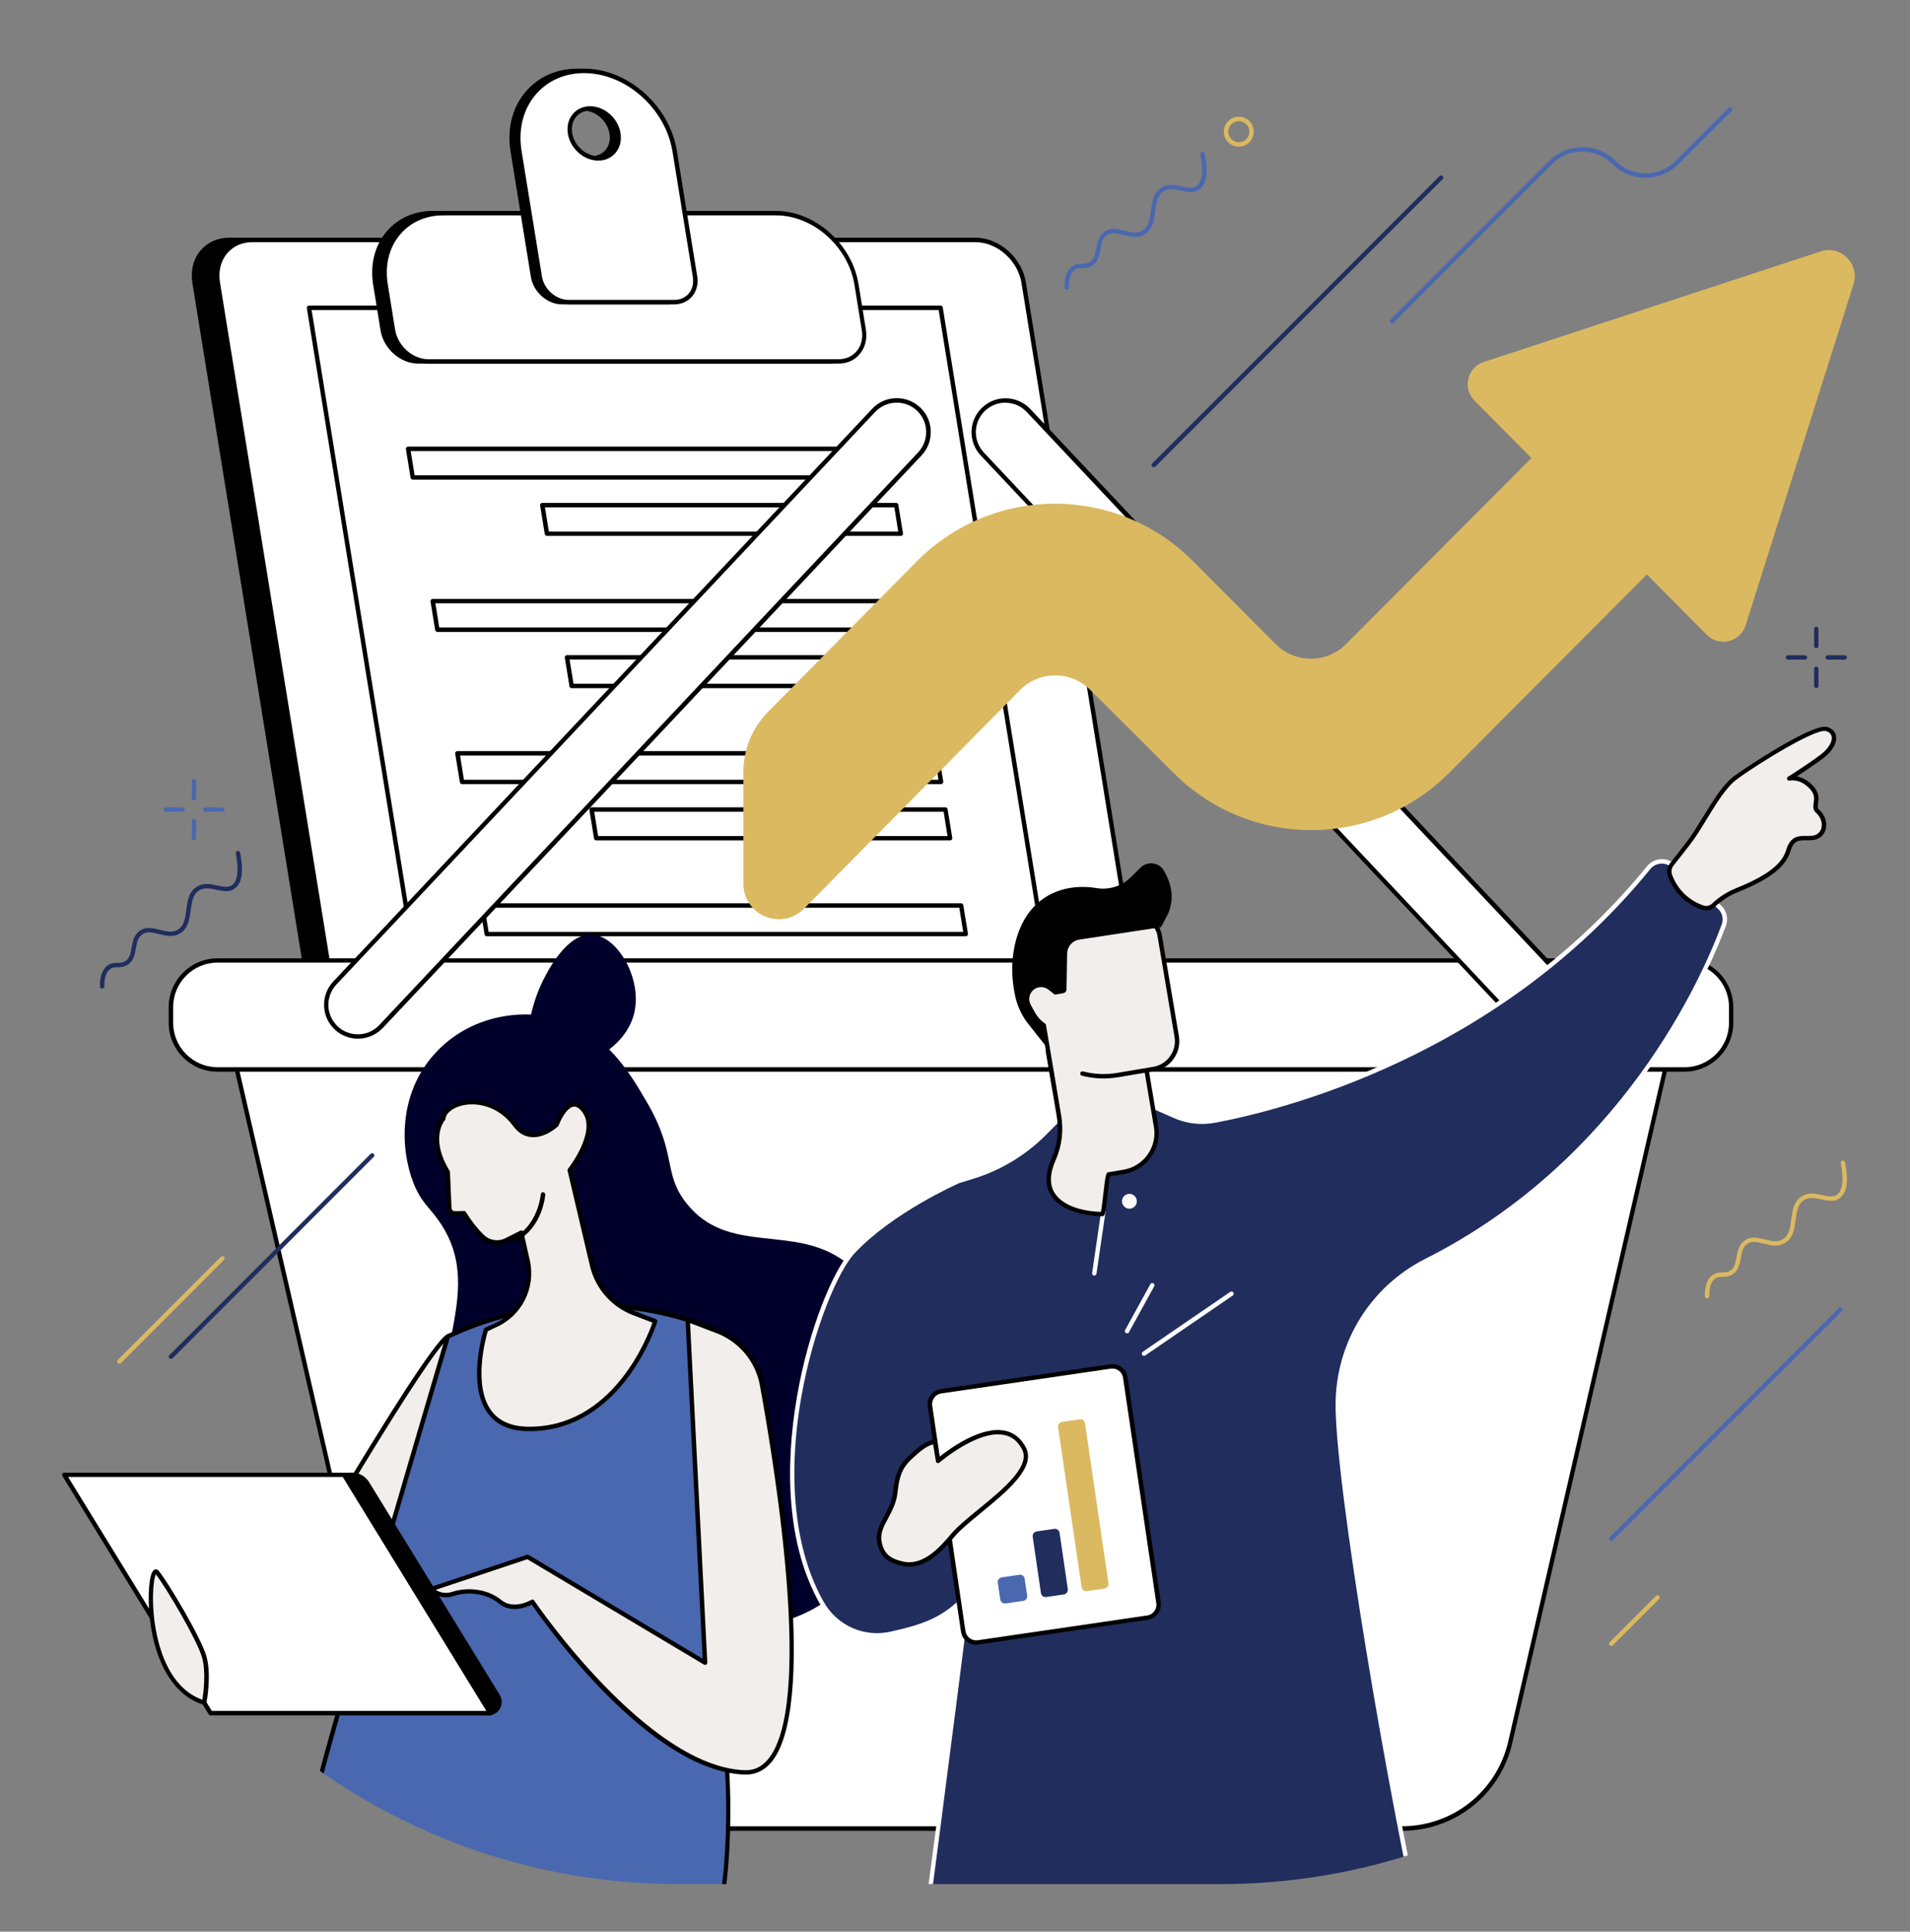 <?xml version="1.0" encoding="utf-8"?>
<!-- Generator: Adobe Illustrator 26.5.0, SVG Export Plug-In . SVG Version: 6.00 Build 0)  -->
<svg version="1.1" id="Layer_1" xmlns="http://www.w3.org/2000/svg" xmlns:xlink="http://www.w3.org/1999/xlink" x="0px" y="0px"
	 viewBox="0 0 1925.9 1947.1" style="enable-background:new 0 0 1925.9 1947.1;" xml:space="preserve">
<rect x="0" y="0" width="1925.9" height="1947.1" fill="#808080" stroke="none"/>
<style type="text/css">
	.st0{fill:#FFFFFF;}
	.st1{fill:#DBB961;}
	.st2{clip-path:url(#SVGID_00000062189264982260374620000012965658877312310434_);}
	.st3{fill:#00002A;}
	.st4{fill:#F1EEEB;}
	.st5{fill:#4A68B0;}
	.st6{fill:#202D5D;}
</style>
<g id="Background">
</g>
<g id="Consumer_demand_1_">
	<g>
		<g>
			<path d="M230.9,241.9h729.3c23,0,44.8,19.3,48.6,43.1l165.5,1021.7c3.9,23.8-11.7,43.1-34.7,43.1H410.3
				c-23,0-44.8-19.3-48.6-43.1L196.2,285C192.3,261.2,207.8,241.9,230.9,241.9z"/>
			<path d="M1139.6,1352.1H410.3c-24,0-46.8-20.2-50.8-45L194,285.3c-2-12.6,0.9-24.3,8.4-33c7-8.2,17.1-12.7,28.5-12.7h729.3
				c24,0,46.8,20.2,50.8,45l165.5,1021.7c2,12.6-0.9,24.3-8.4,33C1161.1,1347.5,1151,1352.1,1139.6,1352.1z M230.9,244.1
				c-10.1,0-19,4-25.1,11.1c-6.6,7.7-9.2,18.2-7.4,29.4l165.5,1021.7c3.7,22.7,24.5,41.2,46.4,41.2h729.3c10.1,0,19-4,25.1-11.1
				c6.6-7.7,9.2-18.2,7.4-29.4L1006.6,285.3c-3.7-22.7-24.5-41.2-46.4-41.2H230.9z"/>
		</g>
		<g>
			<path class="st0" d="M254.3,241.9h729.3c23,0,44.8,19.3,48.6,43.1l165.5,1021.7c3.9,23.8-11.7,43.1-34.7,43.1H433.8
				c-23,0-44.8-19.3-48.6-43.1L219.6,285C215.7,261.2,231.3,241.9,254.3,241.9z"/>
			<path d="M1163,1352.1H433.8c-24,0-46.8-20.2-50.8-45L217.4,285.3c-2-12.6,0.9-24.3,8.4-33c7-8.2,17.1-12.7,28.5-12.7h729.3
				c24,0,46.8,20.2,50.8,45l165.5,1021.7c2,12.6-0.9,24.3-8.4,33C1184.6,1347.5,1174.4,1352.1,1163,1352.1z M254.3,244.1
				c-10.1,0-19,4-25.1,11.1c-6.6,7.7-9.2,18.2-7.4,29.4l165.5,1021.7c3.7,22.7,24.5,41.2,46.4,41.2H1163c10.1,0,19-4,25.1-11.1
				c6.6-7.7,9.2-18.2,7.4-29.4L1030,285.3c-3.7-22.7-24.5-41.2-46.4-41.2H254.3z"/>
		</g>
		<g>
			<g>
				<polygon class="st0" points="462.1,1239.3 1098.9,1239.3 948.4,310.3 311.6,310.3 				"/>
				<path d="M1098.9,1241.5H462.1c-1.1,0-2-0.8-2.2-1.9l-150.5-929c-0.1-0.6,0.1-1.3,0.5-1.8c0.4-0.5,1-0.8,1.7-0.8h636.8
					c1.1,0,2,0.8,2.2,1.9l150.5,929c0.1,0.6-0.1,1.3-0.5,1.8C1100.2,1241.2,1099.5,1241.5,1098.9,1241.5z M464,1237h632.3
					L946.5,312.5H314.2L464,1237z"/>
			</g>
			<g>
				<g>
					<g>
						<polygon class="st0" points="416.2,481.3 899.2,481.3 894.5,452.5 411.5,452.5 						"/>
						<path d="M899.2,483.5h-483c-1.1,0-2-0.8-2.2-1.9l-4.7-28.8c-0.1-0.6,0.1-1.3,0.5-1.8c0.4-0.5,1-0.8,1.7-0.8h483
							c1.1,0,2,0.8,2.2,1.9l4.7,28.8c0.1,0.6-0.1,1.3-0.5,1.8C900.5,483.3,899.8,483.5,899.2,483.5z M418.1,479.1h478.5l-3.9-24.4
							H414.1L418.1,479.1z"/>
					</g>
					<g>
						<polygon class="st0" points="551.5,538 908.4,538 903.7,509.2 546.9,509.2 						"/>
						<path d="M908.4,540.2H551.5c-1.1,0-2-0.8-2.2-1.9l-4.7-28.8c-0.1-0.6,0.1-1.3,0.5-1.8c0.4-0.5,1-0.8,1.7-0.8h356.8
							c1.1,0,2,0.8,2.2,1.9l4.7,28.8c0.1,0.6-0.1,1.3-0.5,1.8C909.6,540,909,540.2,908.4,540.2z M553.4,535.8h352.3l-3.9-24.4H549.5
							L553.4,535.8z"/>
					</g>
				</g>
				<g>
					<g>
						<polygon class="st0" points="441.1,634.7 924,634.7 919.4,605.9 436.4,605.9 						"/>
						<path d="M924,637h-483c-1.1,0-2-0.8-2.2-1.9l-4.7-28.8c-0.1-0.6,0.1-1.3,0.5-1.8c0.4-0.5,1-0.8,1.7-0.8h483
							c1.1,0,2,0.8,2.2,1.9l4.7,28.8c0.1,0.6-0.1,1.3-0.5,1.8C925.3,636.7,924.7,637,924,637z M442.9,632.5h478.5l-3.9-24.4H439
							L442.9,632.5z"/>
					</g>
					<g>
						<polygon class="st0" points="576.4,691.5 933.2,691.5 928.6,662.7 571.7,662.7 						"/>
						<path d="M933.2,693.7H576.4c-1.1,0-2-0.8-2.2-1.9l-4.7-28.8c-0.1-0.6,0.1-1.3,0.5-1.8c0.4-0.5,1-0.8,1.7-0.8h356.8
							c1.1,0,2,0.8,2.2,1.9l4.7,28.8c0.1,0.6-0.1,1.3-0.5,1.8C934.5,693.4,933.9,693.7,933.2,693.7z M578.3,689.2h352.3l-3.9-24.4
							H574.3L578.3,689.2z"/>
					</g>
				</g>
				<g>
					<g>
						<polygon class="st0" points="465.9,788.2 948.9,788.2 944.2,759.4 461.2,759.4 						"/>
						<path d="M948.9,790.4h-483c-1.1,0-2-0.8-2.2-1.9l-4.7-28.8c-0.1-0.6,0.1-1.3,0.5-1.8c0.4-0.5,1-0.8,1.7-0.8h483
							c1.1,0,2,0.8,2.2,1.9l4.7,28.8c0.1,0.6-0.1,1.3-0.5,1.8C950.2,790.1,949.6,790.4,948.9,790.4z M467.8,786h478.5l-3.9-24.4
							H463.9L467.8,786z"/>
					</g>
					<g>
						<polygon class="st0" points="601.2,844.9 958.1,844.9 953.4,816.1 596.6,816.1 						"/>
						<path d="M958.1,847.1H601.2c-1.1,0-2-0.8-2.2-1.9l-4.7-28.8c-0.1-0.6,0.1-1.3,0.5-1.8c0.4-0.5,1-0.8,1.7-0.8h356.8
							c1.1,0,2,0.8,2.2,1.9l4.7,28.8c0.1,0.6-0.1,1.3-0.5,1.8C959.4,846.8,958.7,847.1,958.1,847.1z M603.1,842.7h352.3l-3.9-24.4
							H599.2L603.1,842.7z"/>
					</g>
				</g>
				<g>
					<g>
						<polygon class="st0" points="490.8,941.6 973.8,941.6 969.1,912.8 486.1,912.8 						"/>
						<path d="M973.8,943.8h-483c-1.1,0-2-0.8-2.2-1.9l-4.7-28.8c-0.1-0.6,0.1-1.3,0.5-1.8c0.4-0.5,1-0.8,1.7-0.8h483
							c1.1,0,2,0.8,2.2,1.9l4.7,28.8c0.1,0.6-0.1,1.3-0.5,1.8C975,943.5,974.4,943.8,973.8,943.8z M492.7,939.4h478.5l-3.9-24.4
							H488.7L492.7,939.4z"/>
					</g>
					<polygon class="st0" points="626.1,998.3 982.9,998.3 978.3,969.5 621.4,969.5 					"/>
				</g>
			</g>
		</g>
		<g>
			<g>
				<path d="M421.6,364.3h413.8c16.9,0,28.3-14.2,25.4-31.6l-7.4-45.8c-6.4-39.8-42.8-72-81.2-72H436.4c-38.4,0-64.4,32.2-57.9,72
					l7.4,45.8C388.7,350.1,404.7,364.3,421.6,364.3z"/>
				<path d="M835.4,366.5H421.6c-17.9,0-34.9-15-37.9-33.5l-7.4-45.8c-3.3-20.5,1.5-39.7,13.6-53.9c11.3-13.3,27.9-20.7,46.5-20.7
					h335.7c39.4,0,76.8,33.1,83.4,73.9l7.4,45.8c1.5,9.4-0.7,18.1-6.3,24.7C851.5,363.1,843.9,366.5,835.4,366.5z M436.4,217.1
					c-17.3,0-32.6,6.8-43.1,19.1c-11.3,13.2-15.7,31.1-12.6,50.3l7.4,45.8c2.7,16.4,17.7,29.8,33.5,29.8h413.8c7.2,0,13.6-2.8,18-8
					c4.7-5.5,6.6-13,5.3-21.1l-7.4-45.8c-6.3-38.7-41.7-70.1-79-70.1H436.4z"/>
			</g>
			<g>
				<path class="st0" d="M431.8,364.3h413.8c16.9,0,28.3-14.2,25.4-31.6l-7.4-45.8c-6.4-39.8-42.8-72-81.2-72H446.7
					c-38.4,0-64.4,32.2-57.9,72l7.4,45.8C399,350.1,415,364.3,431.8,364.3z"/>
				<path d="M845.6,366.5H431.8c-17.9,0-34.9-15-37.9-33.5l-7.4-45.8c-3.3-20.5,1.5-39.7,13.6-53.9c11.3-13.3,27.9-20.7,46.5-20.7
					h335.7c39.4,0,76.8,33.1,83.4,73.9l7.4,45.8c1.5,9.4-0.7,18.1-6.3,24.7C861.8,363.1,854.2,366.5,845.6,366.5z M446.7,217.1
					c-17.3,0-32.6,6.8-43.1,19.1c-11.3,13.2-15.7,31.1-12.6,50.3l7.4,45.8c2.7,16.4,17.7,29.8,33.5,29.8h413.8c7.2,0,13.6-2.8,18-8
					c4.7-5.5,6.6-13,5.3-21.1l-7.4-45.8c-6.3-38.7-41.7-70.1-79-70.1H446.7z"/>
			</g>
			<g>
				<path d="M517.1,152.5l20.5,126.3c2.3,14.2,15.3,25.8,29.1,25.8h106.7c13.8,0,23.1-11.5,20.7-25.8l-20.5-126.3
					c-7.2-44.7-48.2-81-91.4-81S509.8,107.8,517.1,152.5z M568.1,134.5c-2.3-13.9,6.8-25.2,20.3-25.2c13.5,0,26.2,11.3,28.4,25.2
					c2.3,13.9-6.8,25.2-20.3,25.2C583.1,159.7,570.3,148.4,568.1,134.5z"/>
				<path d="M673.3,306.8H566.6c-14.8,0-28.8-12.4-31.3-27.7l-20.5-126.3c-3.7-23,1.7-44.5,15.3-60.4c12.7-14.9,31.2-23.2,52.1-23.2
					c44.2,0,86.2,37.2,93.6,82.9l20.5,126.3c1.3,7.8-0.6,15-5.2,20.5C686.7,304,680.4,306.8,673.3,306.8z M519.2,152.1l20.5,126.3
					c2.1,13.2,14.2,23.9,26.9,23.9h106.7c5.8,0,10.9-2.3,14.4-6.3c3.8-4.4,5.2-10.4,4.2-16.9l-20.5-126.3
					c-7.1-43.6-47.1-79.2-89.2-79.2c-19.6,0-36.8,7.7-48.7,21.6C520.8,110.2,515.7,130.4,519.2,152.1z M596.5,161.9
					c-14.5,0-28.2-12.1-30.6-27.1c0,0,0,0,0,0c-1.2-7.6,0.6-14.7,5.1-20c4.2-5,10.4-7.7,17.4-7.7c14.5,0,28.2,12.1,30.6,27.1
					c1.2,7.6-0.6,14.7-5.1,20C609.6,159.2,603.5,161.9,596.5,161.9z M570.3,134.1c2.1,12.9,13.9,23.3,26.2,23.3
					c5.6,0,10.6-2.2,14-6.2c3.7-4.3,5.1-10.1,4.1-16.4c-2.1-12.9-13.9-23.3-26.2-23.3c-5.6,0-10.6,2.2-14,6.2
					C570.7,122,569.2,127.8,570.3,134.1z"/>
			</g>
			<g>
				<path class="st0" d="M523.7,152.5l20.5,126.3c2.3,14.2,15.3,25.8,29.1,25.8H680c13.8,0,23.1-11.5,20.7-25.8l-20.5-126.3
					c-7.2-44.7-48.2-81-91.4-81C545.6,71.5,516.5,107.8,523.7,152.5z M574.7,134.5c-2.3-13.9,6.8-25.2,20.3-25.2
					c13.5,0,26.2,11.3,28.4,25.2c2.3,13.9-6.8,25.2-20.3,25.2C589.7,159.7,577,148.4,574.7,134.5z"/>
				<path d="M680,306.8H573.3c-14.8,0-28.8-12.4-31.3-27.7l-20.5-126.3c-3.7-23,1.7-44.5,15.3-60.4c12.7-14.9,31.2-23.2,52.1-23.2
					c44.2,0,86.2,37.2,93.6,82.9l20.5,126.3c1.3,7.8-0.6,15-5.2,20.5C693.4,304,687.1,306.8,680,306.8z M588.9,73.7
					c-19.6,0-36.8,7.7-48.7,21.6c-12.7,14.9-17.8,35.1-14.3,56.8l20.5,126.3c2.1,13.2,14.2,23.9,26.9,23.9H680
					c5.8,0,10.9-2.3,14.4-6.3c3.8-4.4,5.2-10.4,4.2-16.9l-20.5-126.3C671,109.2,631,73.7,588.9,73.7z M603.2,161.9
					c-14.5,0-28.2-12.1-30.6-27.1c-1.2-7.6,0.6-14.7,5.1-20c4.2-5,10.4-7.7,17.4-7.7c14.5,0,28.2,12.1,30.6,27.1
					c1.2,7.6-0.6,14.7-5.1,20C616.3,159.2,610.1,161.9,603.2,161.9z M576.9,134.1c2.1,12.9,13.9,23.3,26.2,23.3
					c5.6,0,10.6-2.2,14-6.2c3.7-4.3,5.1-10.1,4.1-16.4c-2.1-12.9-13.9-23.3-26.2-23.3c-5.6,0-10.6,2.2-14,6.2
					C577.3,122,575.9,127.8,576.9,134.1z"/>
			</g>
		</g>
	</g>
	<g>
		<g>
			<g>
				<g>
					<path class="st0" d="M1685.5,1050.3h-1453L395,1756c11.8,51.1,57.2,87.3,109.6,87.3h908.7c52.4,0,97.9-36.2,109.6-87.3
						L1685.5,1050.3z"/>
					<path d="M1413.3,1845.5H504.6c-53.8,0-99.7-36.6-111.8-89l-162.5-705.7c-0.2-0.7,0-1.4,0.4-1.9c0.4-0.5,1.1-0.8,1.7-0.8h1453
						c0.7,0,1.3,0.3,1.7,0.8c0.4,0.5,0.6,1.2,0.4,1.9l-162.5,705.7C1513.1,1808.9,1467.1,1845.5,1413.3,1845.5z M235.2,1052.5
						l161.9,702.9c11.6,50.4,55.8,85.5,107.5,85.5h908.7c51.7,0,95.9-35.2,107.5-85.5l161.9-702.9H235.2z"/>
				</g>
				<g>
					<path class="st0" d="M1745.6,1030.9c0,26-21.1,47.1-47.1,47.1h-1479c-26,0-47.1-21.1-47.1-47.1v-15.7c0-26,21.1-47.1,47.1-47.1
						h1479c26,0,47.1,21.1,47.1,47.1V1030.9z"/>
					<path d="M1698.4,1080.3h-1479c-27.2,0-49.3-22.1-49.3-49.3v-15.7c0-27.2,22.1-49.3,49.3-49.3h1479c27.2,0,49.3,22.1,49.3,49.3
						v15.7C1747.8,1058.1,1725.6,1080.3,1698.4,1080.3z M219.5,970.3c-24.8,0-44.9,20.1-44.9,44.9v15.7c0,24.8,20.1,44.9,44.9,44.9
						h1479c24.8,0,44.9-20.1,44.9-44.9v-15.7c0-24.8-20.1-44.9-44.9-44.9H219.5z"/>
				</g>
				<g>
					<g>
						<g>
							<path class="st0" d="M360.9,1044.8c-7.9,0-15.7-2.9-21.9-8.7c-12.9-12.1-13.5-32.3-1.4-45.2l543.3-577.2
								c12.1-12.9,32.3-13.5,45.2-1.4c12.9,12.1,13.5,32.3,1.4,45.2l-543.3,577.2C377.9,1041.4,369.4,1044.8,360.9,1044.8z"/>
							<path d="M360.9,1047c-8.7,0-17.1-3.3-23.4-9.3c-6.7-6.3-10.5-14.7-10.7-23.9c-0.3-9.1,3-17.8,9.3-24.5l543.3-577.2
								c6.3-6.7,14.7-10.5,23.9-10.7c9.2-0.3,17.8,3,24.5,9.3c6.7,6.3,10.5,14.7,10.7,23.9c0.3,9.1-3,17.8-9.3,24.5l-543.3,577.2
								C379.3,1043.1,370.3,1047,360.9,1047z M904.2,405.9c-0.3,0-0.6,0-0.9,0c-7.9,0.2-15.3,3.6-20.8,9.3L339.2,992.4
								c-5.4,5.8-8.3,13.4-8.1,21.3c0.2,7.9,3.6,15.3,9.3,20.8c5.5,5.2,12.8,8.1,20.4,8.1c8.3,0,16-3.3,21.7-9.4l543.3-577.2
								c5.4-5.8,8.3-13.4,8.1-21.3c-0.2-7.9-3.6-15.3-9.3-20.8C919,408.7,911.8,405.9,904.2,405.9z"/>
						</g>
					</g>
					<g>
						<g>
							<path class="st0" d="M1557.1,1044.8c7.9,0,15.7-2.9,21.9-8.7c12.9-12.1,13.5-32.3,1.4-45.2L1037,413.7
								c-12.1-12.9-32.3-13.5-45.2-1.4c-12.9,12.1-13.5,32.3-1.4,45.2l543.3,577.2C1540.1,1041.4,1548.6,1044.8,1557.1,1044.8z"/>
							<path d="M1557.1,1047c-9.4,0-18.5-3.9-24.9-10.8L988.9,459.1c-12.9-13.7-12.3-35.4,1.5-48.3c6.7-6.3,15.4-9.6,24.5-9.3
								c9.1,0.3,17.6,4.1,23.9,10.7L1582,989.4c6.3,6.7,9.6,15.3,9.3,24.5c-0.3,9.1-4.1,17.6-10.7,23.9
								C1574.1,1043.7,1565.8,1047,1557.1,1047z M1013.7,405.9c-7.6,0-14.8,2.9-20.4,8.1c-11.9,11.2-12.5,30.1-1.3,42.1l543.3,577.2
								c5.7,6,13.4,9.4,21.7,9.4c7.6,0,14.8-2.9,20.4-8.1c5.8-5.4,9.1-12.8,9.3-20.8c0.2-7.9-2.6-15.5-8.1-21.3l-543.3-577.2
								c-5.4-5.8-12.8-9.1-20.8-9.3C1014.3,405.9,1014,405.9,1013.7,405.9z"/>
						</g>
					</g>
				</g>
			</g>
		</g>
		<path class="st1" d="M1835.9,253.4l-339.8,111.5c-16.6,5.4-21.7,26.5-9.3,39l57.4,57.8l-187,187.6c-19.6,19.6-51.3,19.6-70.9,0
			l-83.4-83.7c-76.8-77.1-201.4-77.2-278.2,0l-150.3,152c-15.9,16.1-24.8,37.8-24.8,60.4v112.9c0,14.5,8.7,27.5,22.1,33
			c13.4,5.5,28.8,2.4,39-7.9l217.9-220.5c19.5-19.6,51.2-19.6,70.7-0.1l84.3,84c76.9,76.7,201.1,76.5,277.7-0.4l199.3-199.9
			l60.5,60.9c12.4,12.5,33.6,7.3,39-9.5l108.9-344.1C1875.3,265.9,1856.1,246.7,1835.9,253.4z"/>
	</g>
	<g>
		<defs>
			<path id="SVGID_1_" d="M1860.1,1269.3c0,347.9-282,629.9-629.9,629.9h-546c-150.2,0-288.1-52.6-396.4-140.3
				c-7.9-6.4-15.7-13-23.3-19.8c-34.3-30.6-133.8,50.5-160.7,13.1c-74.4-103.4-49.6-345.8-49.6-482.9V489.7h1805.9"/>
		</defs>
		<clipPath id="SVGID_00000008871823849227203350000007090937719628507322_">
			<use xlink:href="#SVGID_1_"  style="overflow:visible;"/>
		</clipPath>
		<g style="clip-path:url(#SVGID_00000008871823849227203350000007090937719628507322_);">
			<g>
				<g>
					<path class="st3" d="M439.2,1061.2c34.2-37,85.1-44.8,123.3-34.4c48.4,13.2,72.8,55.1,90,84.6c30.4,52.2,15.7,71.1,39.6,101.4
						c42.3,53.7,108.7,20.1,160.3,59.3c78.7,59.8,89.4,262.8-17.1,340.1c-71,51.5-167.6,21.7-193.9,13.6
						c-79.8-24.6-179-93.3-193.3-186.5c-11.8-77,39-141.1-3.5-205.6c-10.8-16.4-19.8-20.9-27.8-41.5
						C403.8,1158.9,400.8,1102.7,439.2,1061.2z"/>
					<path class="st3" d="M542.4,1070.3c-18.2-14.7-6.7-58.2,5-81.7c4.4-8.8,23.9-48.1,49.5-46.6c26.3,1.6,51.6,45.8,42.2,80.8
						C627.3,1066.6,563.7,1087.6,542.4,1070.3z"/>
				</g>
				<g>
					<g>
						<path class="st4" d="M243.6,1681.1c0,0,182.8-318.6,207.9-333.9c25.2-15.3,0,145.9,0,145.9L315,1721L243.6,1681.1z"/>
						<path d="M315,1723.2c-0.4,0-0.7-0.1-1.1-0.3l-71.4-39.9c-0.5-0.3-0.9-0.8-1.1-1.3c-0.2-0.6-0.1-1.2,0.2-1.7
							c7.5-13,183.3-319.3,208.7-334.7c3.5-2.1,6.1-1.3,7.6-0.3c16.6,11.1-2.1,134.5-4.3,148.5c0,0.3-0.1,0.6-0.3,0.8L317,1722.2
							C316.5,1722.8,315.8,1723.2,315,1723.2z M246.6,1680.3l67.6,37.8l135.1-225.6c8.1-51.9,16.9-136.5,6.1-143.7
							c-0.3-0.2-1-0.7-2.9,0.4C433.3,1360.9,310.1,1569.7,246.6,1680.3z"/>
					</g>
					<g>
						<path class="st5" d="M721.3,1340.8c0,0-125.4-61.5-269.8,6.5c0,0-123.7,417.3-132.5,460.8c-8.7,43.4-75.4,204.1,80.7,167.5
							c55-12.9,223.3-31.2,280.7,0.4c57.4,31.6,57.5-158.5,51-210C725,1714.3,721.3,1340.8,721.3,1340.8z"/>
						<path d="M359.1,1983c-21.2,0-37.2-5.6-47.8-16.6c-29.6-30.8-11.2-97-0.2-136.6c2.5-8.9,4.6-16.7,5.8-22.3
							c8.7-43,131.3-456.8,132.5-460.9c0.2-0.6,0.6-1.1,1.2-1.4c75.1-35.3,145-35.2,190.3-28.9c49.2,6.8,81.1,22.3,81.4,22.5
							c0.8,0.4,1.2,1.1,1.2,2c0,3.7,3.8,374,10.1,424.8c5.4,42.7,6.7,187.8-29.4,212.3c-7.3,5-15.7,4.9-24.8-0.1
							c-55.3-30.4-220.7-13.9-279.1-0.2C384.9,1981.2,371.2,1983,359.1,1983z M453.4,1348.8c-6.6,22.4-123.7,417.8-132.2,459.6
							c-1.2,5.8-3.3,13.6-5.8,22.6c-10.7,38.6-28.7,103.3-0.9,132.3c15.5,16.2,44.1,19.5,84.8,10c54.3-12.7,223.2-31.8,282.3,0.6
							c7.7,4.2,14.3,4.3,20.2,0.3c32.1-21.8,33.9-157.4,27.5-208.1c-6.2-49.5-9.9-398.8-10.1-423.9
							C705.8,1336.2,587.2,1286.3,453.4,1348.8z"/>
					</g>
					<g>
						<path class="st4" d="M711,1675.9l-179-106.7l-97.2,32.5c0,0,8.5,9.4,22.4,4.8c13.8-4.5,33.3-3.3,47.1,8
							c13.8,11.3,32.6,0,32.6,0s113.8,168.5,214.1,172c81.5,2.8,37-283.5,17.4-390.8c-4.5-24.7-21.6-45.2-45-54.1l-30-11.4
							L711,1675.9z"/>
						<path d="M752.2,1788.8c-0.4,0-0.8,0-1.3,0c-96.1-3.3-201.9-152.8-214.7-171.3c-5.3,2.7-20.9,9-33.3-1.2
							c-13.5-11-32.4-11.8-45-7.6c-15,4.9-24.3-5-24.7-5.4c-0.5-0.6-0.7-1.3-0.5-2.1c0.2-0.7,0.7-1.3,1.4-1.5l97.2-32.5
							c0.6-0.2,1.3-0.1,1.8,0.2l175.4,104.6l-17.3-341.5c0-0.7,0.3-1.5,0.9-1.9s1.4-0.5,2.1-0.3l30,11.4c24,9.2,41.8,30.5,46.4,55.8
							c17.6,96.6,53.5,327.3,6.7,381.4C770.4,1784.8,762,1788.8,752.2,1788.8z M536.9,1612.4c0.7,0,1.4,0.3,1.8,1
							c1.1,1.7,114.3,167.6,212.3,171c9.1,0.3,16.5-3.1,22.9-10.4c45.6-52.7,9.8-281.7-7.7-377.7c-4.3-23.7-21-43.8-43.6-52.4
							l-26.8-10.2l17.4,342.2c0,0.8-0.4,1.6-1.1,2c-0.7,0.4-1.6,0.4-2.3,0l-178.1-106.2l-92.4,30.9c3.3,2.1,9.2,4.5,17.1,1.9
							c13.8-4.5,34.4-3.7,49.2,8.4c12.5,10.2,29.9-0.1,30.1-0.2C536.1,1612.5,536.5,1612.4,536.9,1612.4z"/>
					</g>
					<g>
						<path d="M231.2,1716.3l261.2,10.6c8.8,0,14.3-9.7,9.6-17.2l-131.8-214.6c-3.2-5.3-9-8.5-15.2-8.5l-264.1,6L231.2,1716.3z"/>
						<path d="M492.4,1729.1l-261.3-10.6c-0.7,0-1.4-0.4-1.8-1L89.1,1493.8c-0.4-0.7-0.5-1.5-0.1-2.2c0.4-0.7,1.1-1.1,1.9-1.2
							l264.1-6c7,0,13.5,3.7,17.1,9.5l131.8,214.6c2.6,4.2,2.7,9.3,0.3,13.7C501.8,1726.5,497.4,1729.1,492.4,1729.1z M232.4,1714.1
							l260.1,10.5c3.2,0,6.2-1.7,7.8-4.7c1.6-2.9,1.6-6.3-0.2-9.2l-131.8-214.6c-2.8-4.6-7.9-7.4-13.3-7.4L95,1494.8L232.4,1714.1z"
							/>
					</g>
					<g>
						<polygon class="st0" points="212.3,1726.9 494.3,1726.9 346.8,1486.6 64.8,1486.6 						"/>
						<path d="M494.3,1729.1h-282c-0.8,0-1.5-0.4-1.9-1.1L62.9,1487.8c-0.4-0.7-0.4-1.5,0-2.2c0.4-0.7,1.1-1.1,1.9-1.1h282
							c0.8,0,1.5,0.4,1.9,1.1l147.6,240.3c0.4,0.7,0.4,1.5,0,2.2C495.9,1728.6,495.1,1729.1,494.3,1729.1z M213.6,1724.6h276.8
							l-144.8-235.8H68.7L213.6,1724.6z"/>
					</g>
					<g>
						<path class="st4" d="M205.9,1716.3c0,0,5.3-27.8,0-46.3c-5.3-18.5-38.2-73.6-47.5-85.2C148.9,1573.3,141,1696.4,205.9,1716.3z
							"/>
						<path d="M205.9,1718.5c-0.2,0-0.4,0-0.6-0.1c-38.9-11.9-54.1-60.7-55.3-102.4c-0.1-3.2-0.7-31.4,6-33.9
							c0.7-0.3,2.5-0.6,4.1,1.4c9.9,12.2,42.7,67.4,48,85.9c5.4,18.8,0.3,46.2,0,47.3c-0.1,0.6-0.5,1.2-1,1.5
							C206.7,1718.4,206.3,1718.5,205.9,1718.5z M157.1,1586.9c-2.6,5.3-5.3,31.5,1.1,61.4c5.2,24.3,17.4,54.9,45.9,65.1
							c1.1-7.2,3.8-28.1-0.4-42.8C198.8,1653.2,167.3,1599.9,157.1,1586.9z"/>
					</g>
				</g>
				<g>
					<g>
						<path class="st4" d="M510.7,1250.3c-8.2,4.1-18,2.5-24.5-3.9c-7.4-7.4-13.4-15.3-18.2-23.3l-9.3,0.2c-3,0.1-5.5-2.3-5.6-5.2
							l-1.6-36.4c-21.5-35-4.6-53.7-4.6-53.7c1.6-17.9,46.9-28.7,72.3,5.9c17.2,23.5,42,0,42,0s13-35,28.1-13.5
							c15.2,21.5-14.9,59.3-14.9,59.3l22.5,95.7c5.2,22.1,21,40.2,42.2,48.3l21.6,8.3c0,0-33.7,110.5-129.2,108.4
							c-72.9-1.6-41.5-100.1-41.5-100.1l9.6-4.2c25.1-11.1,38.8-38.3,32.7-65l-6.4-28.4L510.7,1250.3z"/>
						<path d="M534,1442.6c-0.9,0-1.8,0-2.6,0c-18-0.4-31.4-6.6-39.9-18.4c-20.9-29.3-4.3-82.3-3.6-84.5c0.2-0.6,0.6-1.1,1.2-1.4
							l9.6-4.2c24-10.6,37.3-36.9,31.5-62.5l-5.8-25.6l-12.6,6.3c-9,4.5-19.9,2.8-27-4.4c-6.7-6.7-12.7-14.3-17.9-22.6l-8.1,0.2
							c-0.1,0-0.1,0-0.2,0c-4.1,0-7.5-3.2-7.7-7.4l-1.6-35.9c-19.8-32.7-7.3-51.8-4.5-55.3c1-7.2,8-13.5,18.5-16.4
							c17.2-4.8,41.7,0.1,57.7,21.9c4.2,5.7,9.3,8.9,15,9.4c10.9,1,21.3-7.6,23.3-9.4c1.4-3.6,8.3-20,18.5-21.3
							c4.7-0.6,9.2,2,13.3,7.8c14.8,21-9.8,55.1-14.3,61.1l22.2,94.7c5,21.4,20.3,38.9,40.8,46.7l21.6,8.3c1.1,0.4,1.7,1.6,1.3,2.7
							C662.4,1333.7,628.1,1442.6,534,1442.6z M491.8,1341.9c-2.1,7.2-14.9,54.2,3.3,79.6c7.6,10.6,19.8,16.2,36.4,16.6
							c85.8,1.8,121.3-90.2,126.4-104.9l-19.6-7.5c-21.9-8.4-38.2-27-43.5-49.9l-22.5-95.7c-0.2-0.7,0-1.4,0.4-1.9
							c0.3-0.4,28.9-36.8,14.8-56.7c-3.1-4.4-6.2-6.4-9.1-6c-7,0.9-13.3,14-15.1,19c-0.1,0.3-0.3,0.6-0.6,0.8
							c-0.5,0.5-13,12.2-27.1,10.9c-7.1-0.6-13.2-4.4-18.2-11.2c-14.7-20.1-37.2-24.7-52.9-20.3c-8.8,2.5-14.9,7.7-15.3,13.2
							c0,0.5-0.2,0.9-0.6,1.3c-0.6,0.7-15.4,18.1,4.8,51.1c0.2,0.3,0.3,0.7,0.3,1.1l1.6,36.4c0.1,1.8,1.6,3.2,3.3,3.1l9.3-0.2
							c0.8,0,1.5,0.4,1.9,1.1c5.1,8.4,11.1,16.1,17.9,22.8c5.8,5.8,14.6,7.2,21.9,3.5l15.1-7.6c0.6-0.3,1.3-0.3,1.9,0
							c0.6,0.3,1.1,0.9,1.2,1.5l6.4,28.4c6.3,27.7-8,56.1-34,67.5L491.8,1341.9z M510.7,1250.3L510.7,1250.3L510.7,1250.3z"/>
					</g>
					<path d="M518.2,1252.1c-0.8,0-1.6-0.5-2-1.2c-0.5-1.1-0.1-2.4,1-3c25.4-12.4,28-43.6,28.1-44c0.1-1.2,1.1-2.2,2.4-2.1
						c1.2,0.1,2.1,1.1,2.1,2.4c-0.1,1.4-2.8,34.1-30.5,47.6C518.9,1252,518.6,1252.1,518.2,1252.1z"/>
				</g>
			</g>
			<g>
				<g>
					<g>
						<path class="st6" d="M1738.1,932.7c2.5-6.6,0.6-14-4.7-18.8l-46.2-41.3c-7.4-6.6-18.7-5.6-24.9,2
							c-153.3,188.5-369.3,242.1-437.7,254.8c-13.6,2.5-27.6,0.9-40.2-4.7l-23.5-10.3l-91.6,11.7l-16.2,16.3
							c-19.9,20-44.3,34.8-71.3,43.2l-15.3,4.8c0,0-66.7,29.1-106.1,71.1c-34.1,36.3-100.3,233.7-31.5,354.4
							c14,24.5,42.3,37.2,69.9,31c30.3-6.8,53.5-13.3,76.8-39.3c2.5-2.8-44,343.9-44,343.9c164.4,92.5,509.3,29.4,509.3,29.4
							c-38.2-162.1-92.9-488.1-92-566.6c0.7-60.7,35-116.1,89.3-143.4C1639.4,1169.3,1720.4,980.4,1738.1,932.7z"/>
						<path class="st0" d="M1198.4,2004c-90,0-196.2-10.3-267.9-50.6c-0.8-0.4-1.2-1.3-1.1-2.2c14.2-106.3,40.1-301.6,43.6-337.7
							c-22,22.5-43.8,28.8-73.8,35.5c-28.6,6.4-57.7-6.4-72.3-32c-68.3-119.8-4.6-318.1,31.9-357c39.2-41.8,106.2-71.3,106.9-71.6
							c0.1,0,0.1-0.1,0.2-0.1l15.3-4.8c26.5-8.3,50.8-23,70.3-42.7l16.2-16.3c0.3-0.3,0.8-0.6,1.3-0.6l91.6-11.7
							c0.4-0.1,0.8,0,1.2,0.2l23.5,10.3c12.3,5.4,25.8,7,38.9,4.6c63.5-11.8,282.6-65,436.4-254c3.4-4.2,8.3-6.8,13.7-7.2
							c5.3-0.4,10.5,1.3,14.5,4.9l46.2,41.3c6,5.4,8,13.7,5.2,21.2c-8.5,22.7-33.3,82.8-81.4,149.3
							c-59.7,82.7-133.6,146.6-219.6,189.9c-53.6,27-87.3,81.3-88,141.5c-0.9,79.2,54,405,91.9,566c0.1,0.6,0,1.2-0.3,1.7
							c-0.3,0.5-0.9,0.9-1.5,1c-0.9,0.2-87.6,15.8-193.3,20C1232.3,2003.7,1215.6,2004,1198.4,2004z M934,1950.3
							c155.3,86,473.9,34,504.2,28.8c-37.9-162-92.4-485.7-91.5-564.8c0.7-61.9,35.4-117.6,90.5-145.4
							c198.2-100,278.9-283.1,298.8-336.9c0,0,0,0,0,0c2.2-5.8,0.6-12.2-4.1-16.3l-46.2-41.3c-3.1-2.8-7-4.1-11.2-3.8
							c-4.2,0.3-7.9,2.3-10.6,5.6c-154.7,190.2-375.1,243.7-439,255.6c-14,2.6-28.4,0.9-41.5-4.9l-22.9-10.1l-90.2,11.5l-15.7,15.8
							c-20.1,20.2-45,35.3-72.2,43.8l-15.2,4.7c-3,1.3-67.4,30.1-105.3,70.5c-17.1,18.2-41.9,77.2-53.8,144.4
							c-14.6,82.5-6.6,156.2,22.5,207.3c13.6,23.9,40.7,35.9,67.4,29.9c31-7,53-13.4,75.6-38.6c0.6-0.7,1.7-1,2.6-0.5
							c2.1,1,2.1,1-4.8,56.4c-3.6,28.6-8.7,68.3-15.2,118.2C946.2,1858.9,935.6,1938.4,934,1950.3z"/>
					</g>
					<path class="st0" d="M1103.4,1285.8c-0.1,0-0.2,0-0.3,0c-1.2-0.2-2.1-1.3-1.9-2.5l9.2-62.9c0.2-1.2,1.3-2.1,2.5-1.9
						c1.2,0.2,2.1,1.3,1.9,2.5l-9.2,62.9C1105.4,1285,1104.4,1285.8,1103.4,1285.8z"/>
					<path class="st0" d="M1131.4,1209.8c0.6-4.1,4.4-6.9,8.5-6.3c4.1,0.6,6.9,4.4,6.3,8.5c-0.6,4.1-4.4,6.9-8.5,6.3
						C1133.7,1217.7,1130.8,1213.9,1131.4,1209.8z"/>
					<g>
						<path class="st4" d="M1684,882.6c-1.4-3.8-0.8-8,1.7-11.2c3.3-4.2,8.9-11.3,17-21.8c14.3-18.5,30-52.8,47-65.5
							c17-12.7,80-52.7,92.1-49.2c12,3.5,9.1,17.4-4.9,27.9c-14,10.5-32.7,22.1-32.7,22.1s11.1-2.9,22,8.5
							c10.9,11.4,0.4,18.9,6.5,24.4c7.9,7,7.9,17,3.8,22.2c-9.4,11.8-26.7-4.5-33.1,17.1c-4.4,15-19.4,27.2-52,40.3
							c-8.8,3.5-16.7,8.7-23.6,15.2c-2.9,2.7-6.9,3.6-10.6,2.4C1708.1,911.9,1691.9,903.8,1684,882.6z"/>
						<path d="M1720.4,917.7c-1.3,0-2.7-0.2-4-0.6c-9.3-3.1-26.2-11.6-34.5-33.6c0,0,0,0,0,0c-1.7-4.5-0.9-9.6,2-13.3
							c3.3-4.1,8.9-11.2,17-21.8c5.1-6.6,10.4-15.3,16-24.4c10-16.3,20.3-33.2,31.5-41.6c11-8.2,79.7-53.8,94-49.6
							c5,1.5,8.1,4.7,8.9,9c1.3,7-3.8,15.7-13.1,22.7c-8.9,6.6-19.7,13.8-26.5,18.1c4.5,0.8,10.3,3.1,16.1,9.2
							c7,7.3,6.1,13.5,5.4,18c-0.5,3.3-0.6,4.8,1,6.3c8.7,7.8,8.9,19.1,4,25.2c-4.7,5.9-11,5.8-16.6,5.7
							c-7.2-0.1-12.9-0.2-16.1,10.6c-4.7,16.1-20.7,28.6-53.3,41.7c-8.4,3.4-16.1,8.3-22.9,14.7
							C1726.8,916.4,1723.6,917.7,1720.4,917.7z M1686,881.8c7.7,20.3,23.2,28.1,31.8,31c2.9,1,6.1,0.2,8.4-1.9
							c7.2-6.8,15.4-12,24.3-15.6c31.2-12.6,46.4-24.2,50.7-38.9c4.1-14,13.1-13.9,20.4-13.8c5.2,0.1,9.8,0.1,13.1-4.1
							c3.6-4.5,3.2-13.1-3.5-19.1c-3.5-3.1-2.9-6.9-2.4-10.3c0.6-4.2,1.3-8.5-4.2-14.3c-9.8-10.2-19.5-8-19.9-7.9
							c-1.1,0.3-2.2-0.3-2.6-1.3c-0.4-1-0.1-2.2,0.9-2.7c0.2-0.1,18.7-11.7,32.5-22c7.8-5.8,12.4-13.2,11.4-18.4
							c-0.5-2.7-2.4-4.6-5.8-5.6c-10-3-69.1,33.2-90.1,48.9c-10.5,7.8-20.6,24.4-30.3,40.3c-5.7,9.3-11,18-16.3,24.8
							c-8.2,10.6-13.8,17.7-17.1,21.8C1685.4,875.4,1684.9,878.7,1686,881.8z"/>
					</g>
					<g>
						<path class="st0" d="M1157,1630.5l-171,25c-7.2,1-13.8-3.9-14.9-11l-33.5-227.2c-1.1-7.1,3.9-13.8,11.1-14.8l171-25
							c7.2-1,13.8,3.9,14.9,11l33.5,227.2C1169.1,1622.8,1164.2,1629.5,1157,1630.5z"/>
						<path d="M984.1,1657.9c-7.5,0-14-5.5-15.1-13.1l-33.5-227.2c-0.6-4,0.4-8.1,2.9-11.4c2.4-3.3,6-5.4,10.1-6l171-25
							c8.4-1.2,16.1,4.6,17.4,12.9l33.5,227.2c0.6,4-0.4,8.1-2.9,11.4c-2.4,3.3-6,5.4-10.1,6l-171,25
							C985.6,1657.8,984.8,1657.9,984.1,1657.9z M1121.7,1379.5c-0.5,0-1.1,0-1.6,0.1l-171,25c-2.9,0.4-5.4,1.9-7.1,4.3
							c-1.7,2.3-2.5,5.2-2,8.1l33.5,227.2c0.9,5.9,6.4,10,12.3,9.2l171-25c2.9-0.4,5.4-1.9,7.1-4.3c1.7-2.3,2.5-5.2,2-8.1
							l-33.5-227.2C1131.6,1383.4,1127,1379.5,1121.7,1379.5z"/>
					</g>
					<g>
						<g>
							<path class="st5" d="M1031.7,1613.7l-17.7,2.6c-2.6,0.4-5-1.4-5.4-4l-2.5-16.9c-0.4-2.6,1.4-5,4-5.4l17.7-2.6
								c2.6-0.4,5,1.4,5.4,4l2.5,16.9C1036.1,1610.9,1034.3,1613.4,1031.7,1613.7z"/>
						</g>
						<g>
							<path class="st6" d="M1072.7,1607.2l-17.7,2.6c-2.6,0.4-5-1.4-5.4-4l-8.3-56.7c-0.4-2.6,1.4-5,4-5.4l17.7-2.6
								c2.6-0.4,5,1.4,5.4,4l8.3,56.7C1077,1604.4,1075.3,1606.8,1072.7,1607.2z"/>
						</g>
						<g>
							<path class="st1" d="M1113.7,1601.3l-17.7,2.6c-2.6,0.4-5-1.4-5.4-4l-23.7-161.2c-0.4-2.6,1.4-5,4-5.4l17.7-2.6
								c2.6-0.4,5,1.4,5.4,4l23.7,161.2C1118.1,1598.5,1116.3,1600.9,1113.7,1601.3z"/>
						</g>
					</g>
					<g>
						<path class="st4" d="M924.9,1462.8c10.7-9.3,17.7-9.5,17.7-9.5l3.2,19.3c0,0,64.3-55.7,86.7-12.6c13.9,26.8-51.5,63.6-72,87.8
							c-11.5,13.5-28.8,33.3-50.4,28.5c-15.1-3.4-21.2-9.6-23.5-22.2c-3-16.5,14.1-29.3,16.2-49.8
							C905.3,1479.8,911.6,1474.3,924.9,1462.8z"/>
						<path d="M916.8,1579.2c-2.3,0-4.7-0.3-7.2-0.8c-15.7-3.5-22.7-10.2-25.2-23.9c-1.7-9.6,2.7-17.8,7.3-26.5
							c3.9-7.3,7.9-14.8,8.8-23.9c2.6-25.3,9.3-31.2,22.8-42.9c11.1-9.7,18.8-10.1,19.1-10.1c1,0,2.1,0.8,2.3,1.9l2.6,15.5
							c9.8-7.9,41.3-31.1,65.6-26.4c9.4,1.8,16.6,7.5,21.5,16.9c10.5,20.2-18.8,44.2-44.7,65.5c-11,9-21.4,17.5-27.5,24.8
							C952.5,1560.7,936.8,1579.2,916.8,1579.2z M926.3,1464.5c-13,11.3-18.9,16.4-21.3,40c-1,10-5.4,18.3-9.3,25.6
							c-4.5,8.3-8.3,15.6-6.8,23.6c2.2,11.9,7.9,17.3,21.8,20.4c20.8,4.6,37.9-15.7,48.2-27.8c6.4-7.5,16.9-16.2,28.1-25.3
							c24.6-20.1,52.4-43,43.6-60c-4.3-8.2-10.4-13.1-18.4-14.6c-26.5-5.1-64.5,27.6-64.9,27.9c-0.6,0.5-1.5,0.7-2.2,0.4
							c-0.8-0.3-1.3-0.9-1.4-1.7l-2.8-17.1C938.2,1456.6,933,1458.7,926.3,1464.5z"/>
					</g>
					<path class="st0" d="M1136.5,1344c-0.4,0-0.7-0.1-1.1-0.3c-1.1-0.6-1.5-1.9-0.9-3l25.4-46.2c0.6-1.1,1.9-1.5,3-0.9
						c1.1,0.6,1.5,1.9,0.9,3l-25.4,46.2C1138.1,1343.6,1137.3,1344,1136.5,1344z"/>
					<path class="st0" d="M1153.5,1366.7c-0.7,0-1.4-0.3-1.8-1c-0.7-1-0.4-2.4,0.6-3.1l88.2-60.4c1-0.7,2.4-0.4,3.1,0.6
						c0.7,1,0.4,2.4-0.6,3.1l-88.2,60.4C1154.4,1366.6,1154,1366.7,1153.5,1366.7z"/>
				</g>
				<g>
					<g>
						<path class="st4" d="M1133.2,1181.1l-15.1,2.5c-2.2,0.4-4.4,40.1-6.6,40.1c-17.2,0-70.2-7.3-49.1-55.2
							c6.1-13.8,7.9-29.1,5.4-43.9l-11.1-65.5l93.5-15.7l15.5,92.1C1169.4,1157,1154.8,1177.5,1133.2,1181.1z"/>
						<path d="M1111.3,1226c-14.1,0-40.7-4.3-51.3-20.6c-6.5-9.9-6.3-22.6,0.3-37.7c5.9-13.3,7.7-28.1,5.2-42.7l-11.1-65.5
							c-0.1-0.6,0-1.2,0.4-1.7c0.3-0.5,0.9-0.8,1.4-0.9l93.5-15.7c1.2-0.2,2.4,0.6,2.6,1.8l15.5,92.1c1.9,11-0.7,22.1-7.2,31.3
							c-6.5,9.1-16.2,15.2-27.2,17l-14.1,2.4c-0.8,2.7-1.8,11.7-2.5,18.4c-2.2,20-2.7,21.9-5.5,21.9
							C1111.4,1226,1111.4,1226,1111.3,1226z M1059.3,1060.9l10.7,63.4c2.6,15.4,0.7,31.1-5.6,45.2c-6,13.7-6.3,24.9-0.7,33.5
							c9.3,14.3,32.9,18.4,46.4,18.6c0.7-3,1.7-11.5,2.4-17.9c2.2-19.6,2.7-21.7,5.2-22.1l15.1-2.5c9.9-1.7,18.5-7.1,24.3-15.2
							c5.8-8.2,8.1-18.1,6.4-27.9l-15.2-89.9L1059.3,1060.9z"/>
					</g>
					<path class="st4" d="M1186.6,1044.8c2.6,15.5-7.9,30.2-23.4,32.8l-100.4,16.8l-14.7-87.3c-6-35.4,17.9-69,53.4-74.9l42.7-7.2
						c11.9-2,23.2,6,25.2,17.9L1186.6,1044.8z"/>
					<path d="M1062.8,1096.7c-1.1,0-2-0.8-2.2-1.9l-14.7-87.3c-3-17.7,1.1-35.6,11.5-50.2c10.4-14.6,26-24.3,43.7-27.3l42.7-7.2
						c13.1-2.2,25.5,6.6,27.7,19.7l17.2,101.9c1.4,8.1-0.5,16.2-5.3,22.9c-4.8,6.7-11.8,11.1-19.9,12.5l-36.3,6.1
						c-12.2,2-24.4,1.5-36.3-1.6c-1.2-0.3-1.9-1.5-1.6-2.7c0.3-1.2,1.5-1.9,2.7-1.6c11.3,2.9,22.9,3.5,34.4,1.5l36.3-6.1
						c6.9-1.2,13-4.9,17.1-10.7c4.1-5.7,5.7-12.7,4.5-19.6l-17.2-101.9c-1.8-10.6-11.9-17.9-22.6-16.1l-42.7,7.2
						c-16.6,2.8-31.1,11.8-40.8,25.5c-9.7,13.7-13.6,30.3-10.8,46.9l14.7,87.3c0.2,1.2-0.6,2.4-1.8,2.6
						C1063.1,1096.6,1062.9,1096.7,1062.8,1096.7z"/>
					<path d="M1057.5,1058.2l-20.3-25.6c-6.8-8.5-11.5-18.5-13.7-29.2c0-0.2-0.1-0.3-0.1-0.5c-3.3-15.9-3.8-32.2-0.6-48.1
						c10.1-50.4,47.8-65.3,82.7-59.6c0.1,0,0.2,0,0.3,0c12.6,2.1,25.4-2,34.5-11l9.8-9.7c6.8-6.7,18.2-5.4,23.2,2.7
						c6.3,10.4,11.7,25.7,5,42.8l-7.6,14.6l-82.4,12.5c-7,1.1-12.2,7-12.3,14.1l-0.6,36c0,1.9-1.4,3.6-3.3,3.9l-8.3,1.5l-14.6-4
						L1057.5,1058.2z"/>
					<path class="st4" d="M1063.6,1002.7l-6.4-5.1c-5.3-4.2-13-3.2-17,2.2c-2.8,3.7-3.2,8.7-1,12.8l3.9,7.2
						c3.3,6.1,8.3,11.1,14.4,14.3l7.3,3.8L1063.6,1002.7z"/>
				</g>
			</g>
		</g>
	</g>
	<g>
		<path class="st1" d="M1624.7,1659.2c-0.6,0-1.1-0.2-1.6-0.7c-0.9-0.9-0.9-2.3,0-3.1l46.7-46.7c0.9-0.9,2.3-0.9,3.1,0
			c0.9,0.9,0.9,2.3,0,3.1l-46.7,46.7C1625.8,1659,1625.3,1659.2,1624.7,1659.2z"/>
		<path class="st5" d="M1403.5,326.1c-0.6,0-1.1-0.2-1.6-0.6c-0.9-0.9-0.9-2.3,0-3.1l160.2-160.2c18.5-18.5,48.5-18.5,66.9,0
			c8.1,8.1,18.9,12.6,30.3,12.6c11.5,0,22.2-4.5,30.3-12.6l53.4-53.4c0.9-0.9,2.3-0.9,3.1,0c0.9,0.9,0.9,2.3,0,3.1l-53.4,53.4
			c-8.9,8.9-20.8,13.9-33.5,13.9c-12.6,0-24.5-4.9-33.5-13.9c-16.7-16.7-43.9-16.7-60.7,0l-160.2,160.2
			C1404.6,325.9,1404.1,326.1,1403.5,326.1z"/>
		<path class="st5" d="M1624.7,1553.4c-0.6,0-1.1-0.2-1.6-0.7c-0.9-0.9-0.9-2.3,0-3.1l231-231c0.9-0.9,2.3-0.9,3.1,0
			c0.9,0.9,0.9,2.3,0,3.1l-231,231C1625.8,1553.2,1625.3,1553.4,1624.7,1553.4z"/>
		<path class="st6" d="M1163.4,471c-0.6,0-1.1-0.2-1.6-0.7c-0.9-0.9-0.9-2.3,0-3.1l289.7-289.7c0.9-0.9,2.3-0.9,3.1,0
			c0.9,0.9,0.9,2.3,0,3.1L1165,470.4C1164.5,470.8,1164,471,1163.4,471z"/>
		<path class="st6" d="M172.4,1369.8c-0.6,0-1.1-0.2-1.6-0.7c-0.9-0.9-0.9-2.3,0-3.1l202.9-202.9c0.9-0.9,2.3-0.9,3.1,0
			c0.9,0.9,0.9,2.3,0,3.1L174,1369.2C173.5,1369.6,173,1369.8,172.4,1369.8z"/>
		<path class="st1" d="M120.4,1374.6c-0.6,0-1.1-0.2-1.6-0.7c-0.9-0.9-0.9-2.3,0-3.1l103.9-103.9c0.9-0.9,2.3-0.9,3.1,0
			c0.9,0.9,0.9,2.3,0,3.1L122,1373.9C121.6,1374.4,121,1374.6,120.4,1374.6z"/>
		<path class="st5" d="M1075.6,291.8c-1.2,0-2.2-1-2.2-2.2c-0.2-9.9,2.3-16.9,7.3-20.8c3.6-2.8,7.1-2.9,10.2-2.9
			c2.5-0.1,4.9-0.1,7.5-1.5c4.9-2.7,5.8-7.9,6.9-13.8c1-5.7,2.2-12.2,7.5-16.5c6.5-5.2,13.9-3.3,21.1-1.5c6.5,1.6,12.7,3.2,18.2-0.3
			c6.3-4,7.3-11.7,8.4-20c1.2-8.9,2.4-18.2,10.6-23.2c6.8-4.2,14.2-2.6,20.6-1.2c6,1.3,11.1,2.4,15.1-0.6c5.6-4.3,6.8-14.9,3.6-31.6
			c-0.2-1.2,0.5-2.4,1.7-2.6c1.2-0.2,2.4,0.5,2.6,1.7c3.7,18.7,2,30.5-5.2,36c-5.6,4.3-12.3,2.8-18.7,1.4
			c-6.2-1.4-12.1-2.6-17.4,0.6c-6.3,3.9-7.4,11.7-8.5,20c-1.2,8.9-2.4,18.1-10.5,23.2c-7.1,4.5-14.9,2.5-21.7,0.8
			c-6.7-1.7-12.5-3.1-17.2,0.7c-4.1,3.3-5,8.4-5.9,13.8c-1.1,6.2-2.3,13.2-9.1,16.9c-3.5,2-6.7,2-9.5,2.1c-2.9,0.1-5.2,0.1-7.6,2
			c-3.8,3-5.7,8.8-5.6,17.2C1077.8,290.8,1076.8,291.8,1075.6,291.8C1075.6,291.8,1075.6,291.8,1075.6,291.8z"/>
		<path class="st1" d="M1249.1,147.8c-0.7,0-1.5-0.1-2.2-0.2c-4-0.6-7.5-2.7-9.9-5.9c-2.4-3.2-3.4-7.2-2.8-11.2
			c1.2-8.2,8.9-13.9,17.1-12.7c4,0.6,7.5,2.7,9.9,5.9c2.4,3.2,3.4,7.2,2.8,11.2c-0.6,4-2.7,7.5-5.9,9.9
			C1255.4,146.8,1252.3,147.8,1249.1,147.8z M1249.1,122.2c-5.2,0-9.7,3.8-10.5,9c-0.4,2.8,0.3,5.6,2,7.9c1.7,2.3,4.2,3.8,7,4.2
			c2.8,0.4,5.6-0.3,7.9-2c2.3-1.7,3.8-4.2,4.2-7c0.4-2.8-0.3-5.6-2-7.9c-1.7-2.3-4.2-3.8-7-4.2
			C1250.1,122.2,1249.6,122.2,1249.1,122.2z"/>
		<path class="st6" d="M103,996.5c-1.2,0-2.2-1-2.2-2.2c-0.2-9.9,2.3-16.9,7.3-20.8c3.6-2.8,7.1-2.9,10.2-2.9
			c2.5-0.1,4.9-0.1,7.5-1.5c4.9-2.7,5.8-7.9,6.9-13.8c1-5.7,2.2-12.2,7.5-16.5c6.5-5.2,13.9-3.3,21.1-1.5c6.5,1.6,12.7,3.2,18.2-0.3
			c6.3-4,7.3-11.7,8.4-20c1.2-8.9,2.4-18.2,10.6-23.2c6.8-4.2,14.2-2.6,20.6-1.2c5.9,1.3,11.1,2.4,15.1-0.6
			c5.6-4.3,6.8-14.9,3.6-31.6c-0.2-1.2,0.5-2.4,1.7-2.6c1.2-0.2,2.4,0.5,2.6,1.7c3.7,18.7,2,30.5-5.2,36c-5.6,4.3-12.3,2.8-18.7,1.4
			c-6.2-1.4-12.1-2.6-17.4,0.6c-6.3,3.9-7.4,11.7-8.5,20c-1.2,8.9-2.4,18.1-10.5,23.2c-7.1,4.5-14.9,2.5-21.7,0.8
			c-6.7-1.7-12.5-3.1-17.2,0.7c-4.1,3.3-5,8.4-5.9,13.8c-1.1,6.2-2.3,13.2-9.1,16.9c-3.5,2-6.7,2-9.5,2.1c-2.9,0.1-5.2,0.1-7.6,2
			c-3.8,3-5.7,8.8-5.6,17.2C105.2,995.5,104.3,996.5,103,996.5C103,996.5,103,996.5,103,996.5z"/>
		<path class="st1" d="M1721.3,1308.6c-1.2,0-2.2-1-2.2-2.2c-0.2-9.9,2.3-16.9,7.3-20.8c3.6-2.8,7.1-2.9,10.2-2.9
			c2.5-0.1,4.9-0.1,7.5-1.5c4.9-2.7,5.8-7.9,6.9-13.8c1-5.7,2.2-12.2,7.5-16.5c6.5-5.2,13.9-3.3,21.1-1.5c6.5,1.6,12.7,3.2,18.2-0.3
			c6.3-4,7.3-11.7,8.4-20c1.2-8.9,2.4-18.2,10.6-23.2c6.8-4.2,14.2-2.6,20.6-1.2c5.9,1.3,11.1,2.4,15.1-0.6
			c5.6-4.3,6.8-14.9,3.6-31.6c-0.2-1.2,0.5-2.4,1.7-2.6c1.2-0.2,2.4,0.5,2.6,1.7c3.7,18.7,2,30.5-5.2,36c-5.6,4.3-12.3,2.8-18.7,1.4
			c-6.2-1.4-12.1-2.6-17.4,0.6c-6.3,3.9-7.4,11.7-8.5,20c-1.2,8.9-2.4,18.1-10.5,23.2c-7.1,4.5-14.9,2.5-21.7,0.8
			c-6.7-1.7-12.5-3.1-17.2,0.7c-4.1,3.3-5,8.4-5.9,13.8c-1.1,6.2-2.3,13.2-9.1,16.9c-3.5,2-6.7,2-9.5,2.1c-2.9,0.1-5.2,0.1-7.6,2
			c-3.8,3-5.7,8.8-5.6,17.2C1723.6,1307.6,1722.6,1308.6,1721.3,1308.6C1721.3,1308.6,1721.3,1308.6,1721.3,1308.6z"/>
		<g>
			<path class="st6" d="M1831.4,653.4c-1.2,0-2.2-1-2.2-2.2V634c0-1.2,1-2.2,2.2-2.2c1.2,0,2.2,1,2.2,2.2v17.2
				C1833.7,652.4,1832.7,653.4,1831.4,653.4z"/>
			<path class="st6" d="M1831.4,693.5c-1.2,0-2.2-1-2.2-2.2v-17.2c0-1.2,1-2.2,2.2-2.2c1.2,0,2.2,1,2.2,2.2v17.2
				C1833.7,692.5,1832.7,693.5,1831.4,693.5z"/>
			<path class="st6" d="M1820,664.9h-17.2c-1.2,0-2.2-1-2.2-2.2c0-1.2,1-2.2,2.2-2.2h17.2c1.2,0,2.2,1,2.2,2.2
				C1822.2,663.9,1821.2,664.9,1820,664.9z"/>
			<path class="st6" d="M1860.1,664.9h-17.2c-1.2,0-2.2-1-2.2-2.2c0-1.2,1-2.2,2.2-2.2h17.2c1.2,0,2.2,1,2.2,2.2
				C1862.3,663.9,1861.3,664.9,1860.1,664.9z"/>
		</g>
		<g>
			<path class="st5" d="M195.6,806.9c-1.2,0-2.2-1-2.2-2.2v-17.2c0-1.2,1-2.2,2.2-2.2s2.2,1,2.2,2.2v17.2
				C197.8,805.9,196.8,806.9,195.6,806.9z"/>
			<path class="st5" d="M195.6,847c-1.2,0-2.2-1-2.2-2.2v-17.2c0-1.2,1-2.2,2.2-2.2s2.2,1,2.2,2.2v17.2
				C197.8,846,196.8,847,195.6,847z"/>
			<path class="st5" d="M184.1,818.3h-17.2c-1.2,0-2.2-1-2.2-2.2c0-1.2,1-2.2,2.2-2.2h17.2c1.2,0,2.2,1,2.2,2.2
				C186.4,817.3,185.4,818.3,184.1,818.3z"/>
			<path class="st5" d="M224.3,818.3H207c-1.2,0-2.2-1-2.2-2.2c0-1.2,1-2.2,2.2-2.2h17.2c1.2,0,2.2,1,2.2,2.2
				C226.5,817.3,225.5,818.3,224.3,818.3z"/>
		</g>
	</g>
</g>
</svg>
